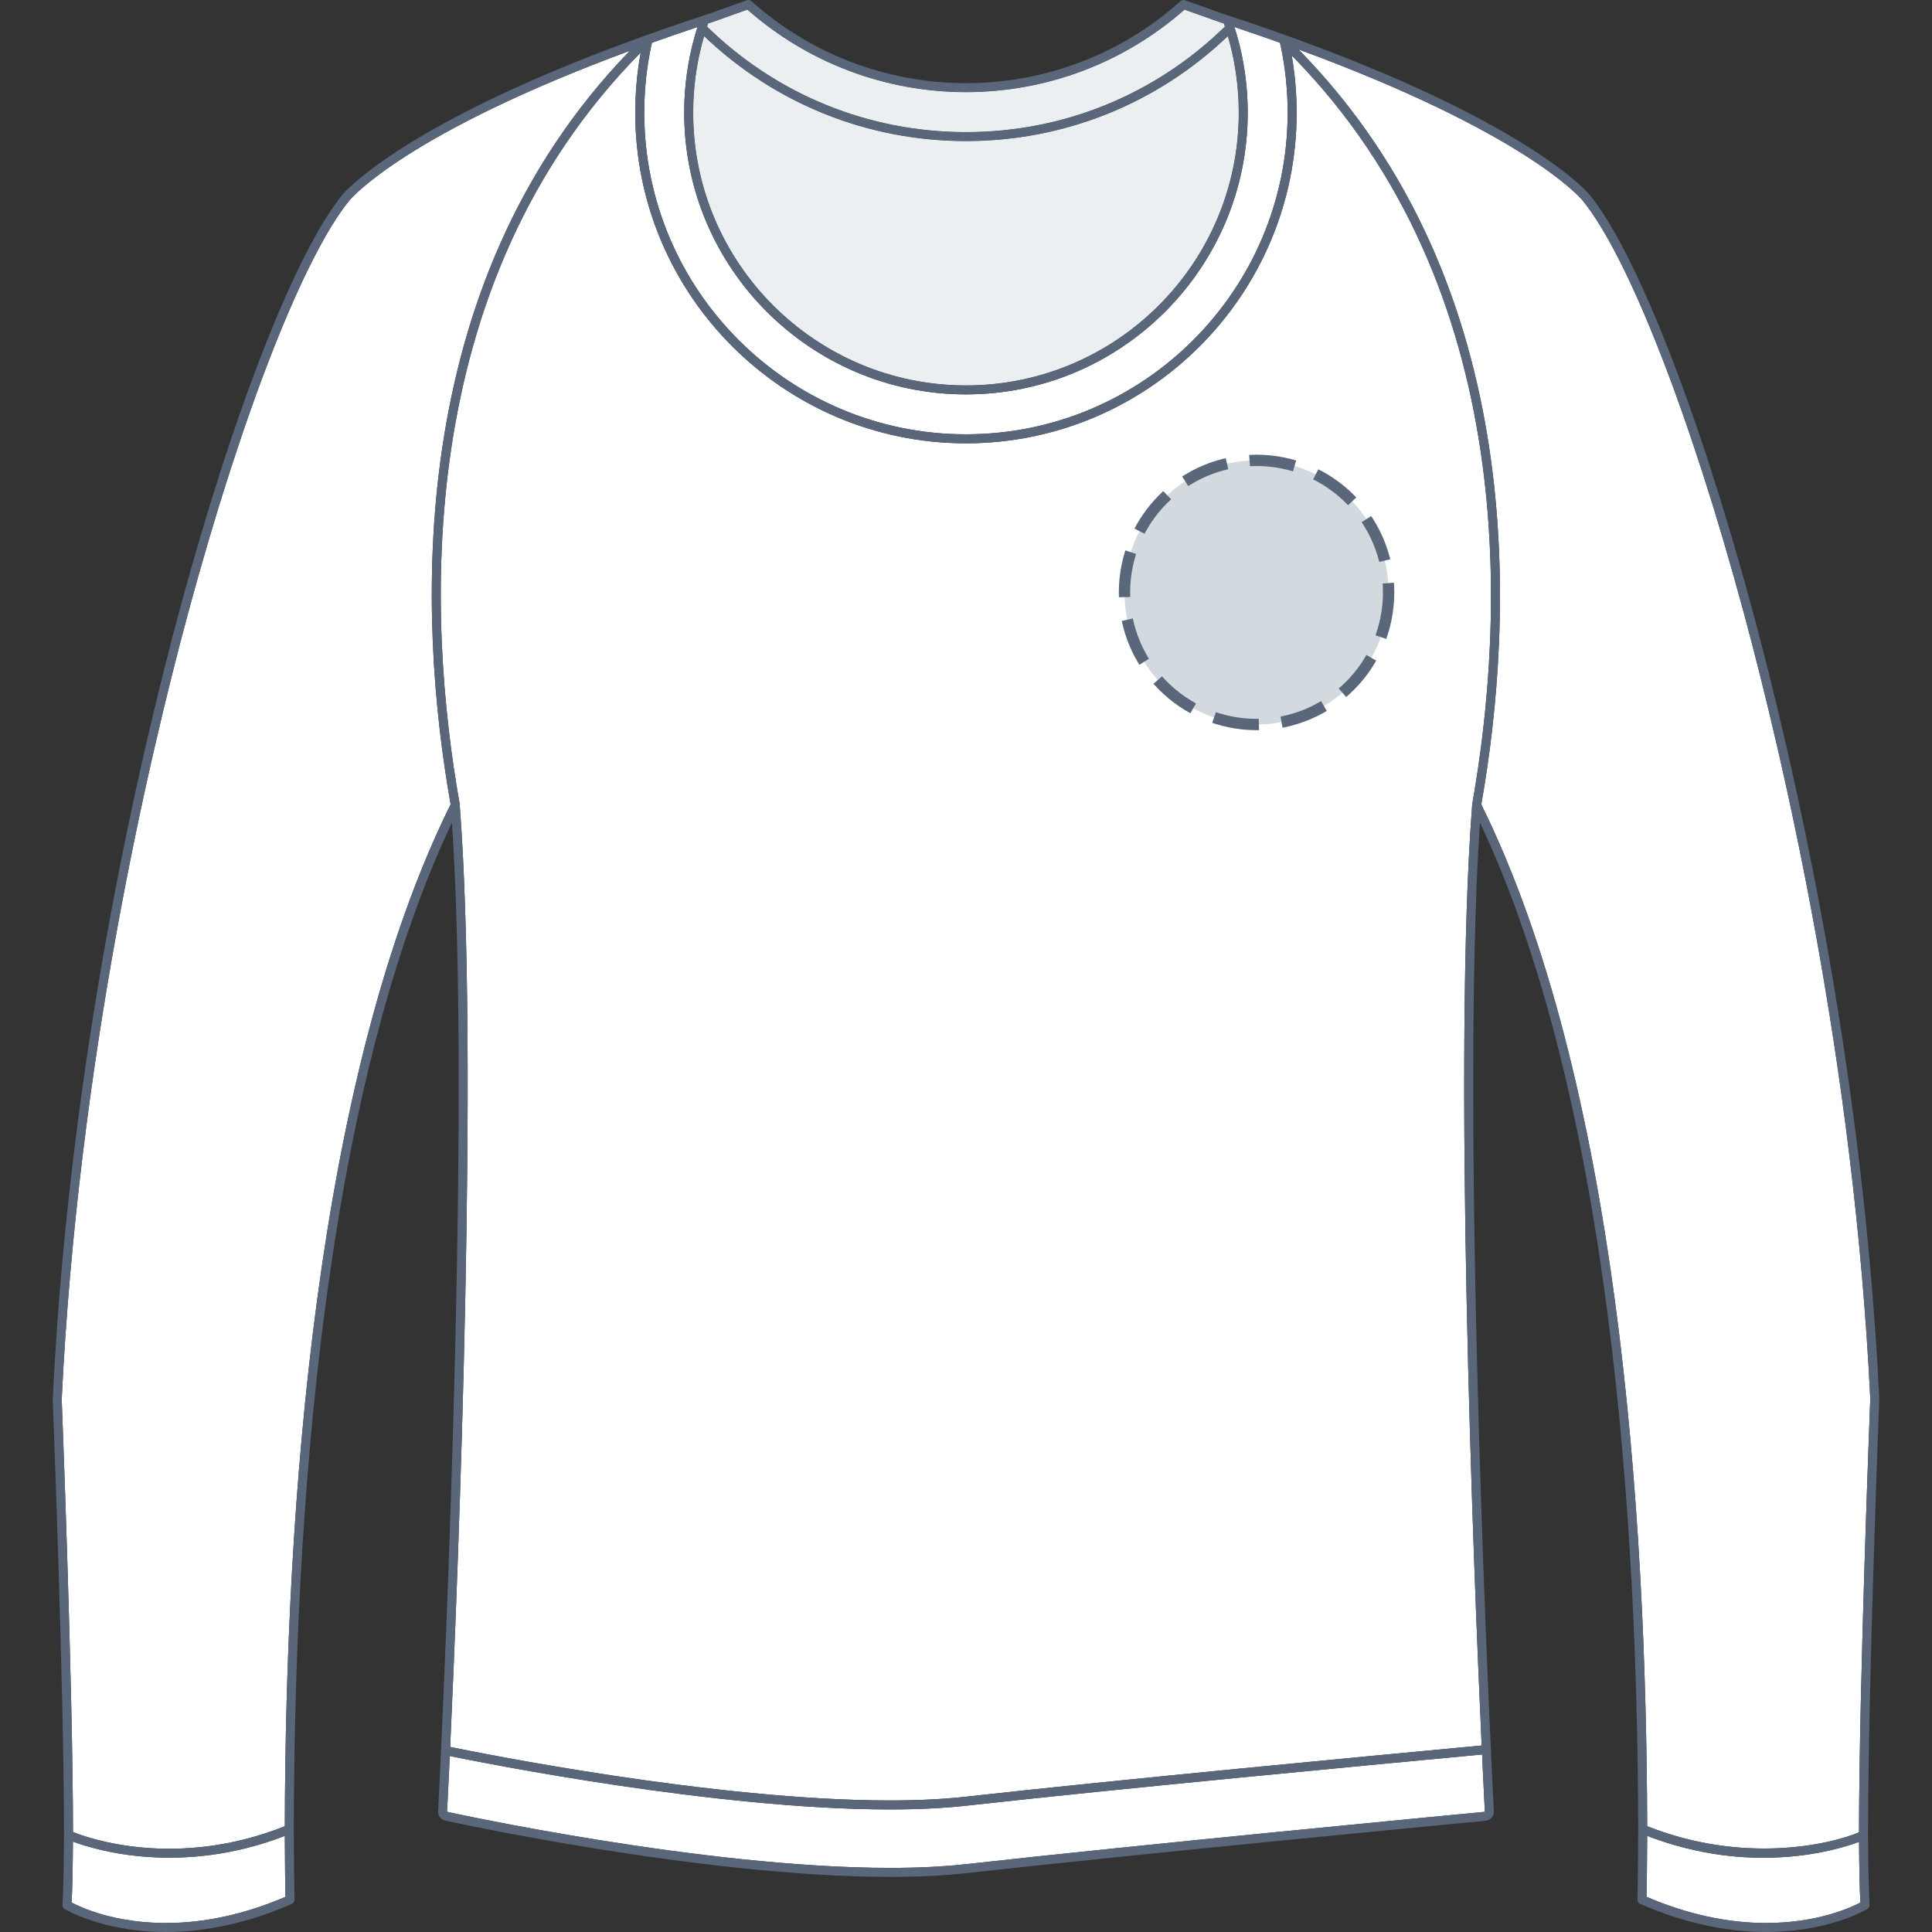 <svg xmlns="http://www.w3.org/2000/svg" xmlns:xlink="http://www.w3.org/1999/xlink" version="1.1" id="T-shirt_face" x="0px" y="0px" width="512px" height="512px" viewBox="0 0 512 512" enable-background="new 0 0 512 512" xml:space="preserve">
<rect x="0" y="0" width="512" height="512" fill="#333333" stroke="none"/>
<g>
	<g id="Background">
		<path fill="#FFFFFF" d="M170.796,26.69c-0.037,1.046-0.058,2.099-0.059,3.153c0,47.008,38.244,85.252,85.253,85.252    c47.01,0,85.252-38.244,85.252-85.252c0-1.056-0.021-2.107-0.06-3.155c-0.192-5.3-0.847-10.331-1.97-15.365    c-3.848-1.371-7.866-2.759-12.072-4.162c2.05,6.434,3.222,13.121,3.47,19.92c0.032,0.918,0.05,1.838,0.05,2.763    c0,41.173-33.496,74.671-74.671,74.671c-41.173,0-74.67-33.498-74.67-74.671c0-0.924,0.018-1.843,0.051-2.76    c0.248-6.798,1.419-13.484,3.467-19.917c-4.205,1.403-8.223,2.79-12.07,4.163C171.643,16.358,170.988,21.39,170.796,26.69z"></path>
		<path fill="#FFFFFF" d="M462.102,162.311c-14.165-52.433-30.538-94.291-42.731-109.239c-0.657-0.793-15.584-18.076-75.271-39.982    c61.686,62.727,56.96,151.928,48.457,200.103c35.96,72.81,43.772,187.224,43.961,270.771c25.581,10.128,48.472,4.873,56.144,1.62    c0.027-39.025,2.864-111.828,2.982-114.932C491.323,281.424,472.775,201.816,462.102,162.311z"></path>
		<path fill="#FFFFFF" d="M324.602,7.049c-0.091-0.271-0.175-0.547-0.271-0.818c-0.36-0.118-0.716-0.237-1.077-0.356    c-0.007-0.001-0.012-0.006-0.016-0.007c-0.005-0.002-0.011-0.001-0.017-0.002l-9.312-3.309    c-16.006,14.104-36.546,21.865-57.92,21.865c-21.375,0-41.917-7.762-57.924-21.87l-9.273,3.309c-0.005,0.001-0.012,0-0.017,0.002    c-0.005,0.001-0.009,0.006-0.014,0.008c-0.375,0.122-0.738,0.243-1.109,0.366c-0.093,0.27-0.178,0.543-0.263,0.815    c18.452,18.022,42.781,27.952,68.605,27.952C281.822,35.004,306.149,25.074,324.602,7.049z"></path>
		<path fill="#FFFFFF" d="M183.755,27.169c-0.032,0.888-0.049,1.779-0.049,2.674c0,39.858,32.427,72.286,72.285,72.286    c39.859,0,72.286-32.428,72.286-72.286c0-0.896-0.018-1.787-0.049-2.676c-0.218-5.984-1.18-11.882-2.842-17.584    c-18.792,17.933-43.345,27.807-69.396,27.807c-26.049,0-50.603-9.874-69.396-27.806C184.935,15.286,183.974,21.184,183.755,27.169    z"></path>
		<path fill="#FFFFFF" d="M169.794,13.916c-61.338,62.096-56.492,151.046-48.008,198.947c0.003,0.02-0.004,0.039-0.001,0.06    s0.015,0.036,0.017,0.057c5.125,65.611-0.305,201.941-2.499,249.974c7.233,1.496,69.971,14.183,116.492,14.183    c7.477,0,14.27-0.336,20.191-0.996c40.308-4.499,108.368-10.901,130.732-13.006l5.935-0.562    c-2.202-48.291-7.58-183.664-2.521-249.12c-0.003-0.03,0.007-0.06,0.007-0.09c0.007-0.088,0.013-0.18,0.02-0.267    c0.002-0.022,0.016-0.037,0.019-0.058c0.002-0.019-0.005-0.038-0.002-0.058c8.447-47.692,13.252-136.24-47.861-198.299    c0.685,3.898,1.104,7.831,1.252,11.921c0.039,1.076,0.06,2.155,0.06,3.241c0,48.324-39.313,87.638-87.639,87.638    c-48.323,0-87.637-39.315-87.637-87.638c0-1.085,0.021-2.166,0.06-3.239C168.567,22.245,169.027,18.062,169.794,13.916z"></path>
		<path fill="#FFFFFF" d="M436.516,486.522c-0.024,7.282-0.118,14.256-0.17,16.162h0.001c10.753,4.601,21.418,6.932,31.698,6.932    c13.7-0.002,22.58-4.151,24.977-5.422l-0.001-0.002c-0.21-3.431-0.319-10.257-0.354-16.076    C486.496,490.404,464.084,497.127,436.516,486.522z"></path>
		<path fill="#FFFFFF" d="M75.65,502.688c-0.051-1.947-0.147-8.964-0.17-16.148c-27.5,10.577-49.976,3.804-56.15,1.509    c-0.037,5.871-0.145,12.753-0.353,16.146v0.002c2.398,1.273,11.282,5.423,24.976,5.422    C54.234,509.618,64.899,507.286,75.65,502.688z"></path>
		<path fill="#FFFFFF" d="M92.608,53.094c-12.181,14.931-28.552,56.786-42.716,109.22c-10.671,39.503-29.22,119.124-33.54,208.534    c0.029,0.59,2.958,75.45,2.99,114.652c4.229,1.705,27.363,9.892,56.137-1.519c0.187-83.604,7.994-198.081,43.94-270.828    c-8.497-48.079-13.29-136.963,47.504-199.703C108.074,35.18,93.272,52.296,92.608,53.094z"></path>
		<path fill="#FFFFFF" d="M235.8,479.52c-46.024,0-107.755-12.337-116.604-14.153c-0.423,9.137-0.701,14.514-0.721,14.783    c0.67,0.147,67.711,14.861,117.46,14.861c7.413,0,14.162-0.333,20.057-0.987c46.756-5.219,128.177-12.986,137.307-13.854    l0.21-0.021c-0.021-0.271-0.308-5.8-0.741-15.192l-5.818,0.551c-22.359,2.105-90.403,8.505-130.691,13.001    C250.247,479.179,243.364,479.52,235.8,479.52z"></path>
	</g>
	<g id="Shape" opacity="0.75" enable-background="new    ">
		<path fill="#E6EAED" d="M324.602,7.049c-0.091-0.271-0.175-0.547-0.271-0.818c-0.36-0.118-0.716-0.237-1.077-0.356    c-0.007-0.001-0.012-0.006-0.016-0.007c-0.005-0.002-0.011-0.001-0.017-0.002l-9.312-3.309    c-16.006,14.104-36.546,21.865-57.92,21.865c-21.375,0-41.917-7.762-57.924-21.87l-9.273,3.309c-0.005,0.001-0.012,0-0.017,0.002    c-0.005,0.001-0.009,0.006-0.014,0.008c-0.375,0.122-0.738,0.243-1.109,0.366c-0.093,0.27-0.178,0.543-0.263,0.815    c18.452,18.022,42.781,27.952,68.605,27.952C281.822,35.004,306.149,25.074,324.602,7.049z"></path>
		<path fill="#E6EAED" d="M183.755,27.169c-0.032,0.888-0.049,1.779-0.049,2.674c0,39.858,32.427,72.286,72.285,72.286    c39.859,0,72.286-32.428,72.286-72.286c0-0.896-0.018-1.787-0.049-2.676c-0.218-5.984-1.18-11.882-2.842-17.584    c-18.792,17.933-43.345,27.807-69.396,27.807c-26.049,0-50.603-9.874-69.396-27.806C184.935,15.286,183.974,21.184,183.755,27.169    z"></path>
	</g>
	<path id="Outline" fill="#5A6679" d="M498.029,370.621c-4.332-89.534-22.925-169.332-33.621-208.93   c-14.247-52.736-30.797-94.935-43.192-110.135c-0.758-0.908-19.403-22.521-97.206-47.943l-9.962-3.541   c-0.412-0.146-0.871-0.056-1.194,0.235c-15.646,14.014-35.836,21.729-56.859,21.729c-21.025,0-41.221-7.719-56.864-21.732   c-0.326-0.292-0.787-0.384-1.195-0.235l-9.92,3.538c-5.974,1.951-11.596,3.88-16.891,5.779c-0.006,0.002-0.012,0.004-0.018,0.007   c-63.642,22.83-79.628,41.333-80.335,42.181C78.383,66.76,61.837,108.953,47.592,161.69   C36.894,201.287,18.303,281.098,13.97,370.839c0.029,0.703,2.989,76.381,2.988,115.416c-0.003,0.031-0.005,0.065-0.005,0.103   c-0.023,6.145-0.132,14.02-0.355,17.689l-0.049,0.77c-0.028,0.467,0.219,0.906,0.632,1.127l0.678,0.357   c2.521,1.338,11.848,5.701,26.093,5.7c10.606,0,21.587-2.396,32.636-7.121l0.744-0.316c0.448-0.192,0.734-0.641,0.724-1.128   l-0.021-0.811c-0.055-2.08-0.161-9.983-0.173-17.673v-0.139c0-0.02,0-0.035,0-0.055c0.137-81.997,7.599-194.085,41.911-266.797   c5.534,82.313-3.563,260.438-3.678,262.013c-0.083,1.173,0.717,2.245,1.862,2.499c0.675,0.149,67.971,14.922,117.978,14.922   c7.501,0,14.339-0.34,20.32-1.007c46.738-5.215,128.139-12.979,137.269-13.849l0.211-0.021c1.279-0.12,2.247-1.264,2.153-2.549   c-0.112-1.572-9.228-179.842-3.688-261.986C426.533,290.756,434,402.793,434.138,484.74c0,0.017,0,0.032,0,0.05   c-0.01,7.856-0.116,15.78-0.173,17.83l-0.021,0.81c-0.013,0.488,0.273,0.937,0.727,1.127l0.742,0.318   c11.053,4.726,22.032,7.121,32.638,7.121c14.249-0.001,23.573-4.363,26.093-5.7l0.679-0.357c0.413-0.221,0.658-0.659,0.631-1.126   l-0.047-0.768c-0.227-3.701-0.331-11.715-0.357-17.593c0.006-0.067,0.005-0.137-0.001-0.207   c-0.006-38.719,2.863-112.384,2.985-115.502C498.03,370.714,498.03,370.656,498.029,370.621z M187.653,6.237   c0.371-0.123,0.734-0.244,1.109-0.366c0.005-0.002,0.009-0.007,0.014-0.008c0.005-0.002,0.012-0.001,0.017-0.002l9.273-3.309   c16.007,14.108,36.549,21.87,57.924,21.87c21.374,0,41.914-7.761,57.92-21.865l9.312,3.309c0.006,0.001,0.012,0,0.017,0.002   c0.004,0.001,0.009,0.006,0.016,0.007c0.361,0.119,0.717,0.238,1.077,0.356c0.097,0.271,0.181,0.547,0.271,0.818   c-18.453,18.025-42.78,27.955-68.606,27.955c-25.824,0-50.153-9.93-68.605-27.952C187.475,6.78,187.56,6.507,187.653,6.237z    M255.991,37.39c26.051,0,50.604-9.874,69.396-27.807c1.662,5.702,2.624,11.6,2.842,17.584c0.031,0.889,0.049,1.78,0.049,2.676   c0,39.858-32.427,72.286-72.286,72.286c-39.858,0-72.285-32.428-72.285-72.286c0-0.895,0.017-1.786,0.049-2.674   c0.219-5.985,1.18-11.883,2.841-17.585C205.389,27.516,229.943,37.39,255.991,37.39z M170.796,26.69   c0.191-5.3,0.847-10.332,1.971-15.36c3.848-1.373,7.865-2.76,12.07-4.163c-2.048,6.433-3.219,13.119-3.467,19.917   c-0.033,0.917-0.051,1.836-0.051,2.76c0,41.173,33.497,74.671,74.67,74.671c41.175,0,74.671-33.498,74.671-74.671   c0-0.925-0.018-1.845-0.05-2.763c-0.248-6.799-1.42-13.486-3.47-19.92c4.206,1.403,8.225,2.791,12.072,4.162   c1.123,5.034,1.777,10.065,1.97,15.365c0.039,1.048,0.06,2.099,0.06,3.155c0,47.008-38.242,85.252-85.252,85.252   c-47.009,0-85.253-38.244-85.253-85.252C170.739,28.789,170.759,27.736,170.796,26.69z M75.65,502.688   c-10.751,4.599-21.416,6.931-31.697,6.931c-13.693,0.001-22.577-4.148-24.976-5.422v-0.002c0.208-3.394,0.315-10.275,0.353-16.146   c6.175,2.295,28.65,9.068,56.15-1.509C75.502,493.724,75.599,500.74,75.65,502.688L75.65,502.688z M75.479,483.981   c-28.773,11.41-51.908,3.224-56.137,1.519c-0.032-39.202-2.961-114.063-2.99-114.652c4.32-89.41,22.869-169.031,33.54-208.534   c14.164-52.434,30.535-94.289,42.716-109.22c0.664-0.798,15.467-17.914,74.315-39.643c-60.794,62.74-56.001,151.624-47.504,199.703   C83.473,285.9,75.665,400.377,75.479,483.981z M393.508,480.148l-0.21,0.021c-9.13,0.868-90.551,8.636-137.307,13.854   c-5.895,0.654-12.644,0.987-20.057,0.987c-49.749,0-116.79-14.714-117.46-14.861c0.02-0.27,0.298-5.646,0.721-14.783   c8.85,1.816,70.58,14.153,116.604,14.153c7.563,0,14.447-0.341,20.457-1.012c40.288-4.496,108.332-10.896,130.691-13.001   l5.818-0.551C393.2,474.349,393.488,479.877,393.508,480.148z M390.175,212.98c-0.003,0.02,0.004,0.039,0.002,0.058   c-0.003,0.021-0.017,0.036-0.019,0.058c-0.007,0.087-0.013,0.179-0.02,0.267c0,0.03-0.01,0.06-0.007,0.09   c-5.059,65.456,0.319,200.829,2.521,249.12l-5.935,0.562c-22.364,2.104-90.425,8.507-130.732,13.006   c-5.922,0.66-12.715,0.996-20.191,0.996c-46.521,0-109.259-12.687-116.492-14.183c2.194-48.033,7.624-184.363,2.499-249.974   c-0.002-0.021-0.014-0.036-0.017-0.057s0.004-0.04,0.001-0.06c-8.484-47.901-13.33-136.851,48.008-198.947   c-0.768,4.146-1.228,8.329-1.385,12.688c-0.039,1.073-0.06,2.154-0.06,3.239c0,48.323,39.313,87.638,87.637,87.638   c48.325,0,87.639-39.314,87.639-87.638c0-1.086-0.021-2.165-0.06-3.241c-0.147-4.09-0.567-8.023-1.252-11.921   C403.427,76.74,398.622,165.288,390.175,212.98z M493.022,504.194c-2.396,1.271-11.276,5.42-24.977,5.422   c-10.28,0-20.945-2.331-31.698-6.932h-0.001c0.052-1.906,0.146-8.88,0.17-16.162c27.568,10.604,49.98,3.882,56.15,1.594   c0.035,5.819,0.145,12.646,0.354,16.076L493.022,504.194L493.022,504.194z M492.66,485.584c-7.672,3.253-30.563,8.508-56.144-1.62   c-0.188-83.547-8.001-197.961-43.961-270.771c8.503-48.175,13.229-137.376-48.457-200.103   c59.688,21.906,74.614,39.189,75.271,39.982c12.193,14.948,28.566,56.806,42.731,109.239   c10.673,39.505,29.222,119.113,33.541,208.341C495.525,373.756,492.688,446.559,492.66,485.584z"></path>
</g>
<circle fill="#D2DADF" cx="333" cy="157" r="35"></circle><circle stroke="#5A6679" fill="none" stroke-width="3" stroke-miterlimit="10" stroke-dasharray="12.08,6.04" cx="333" cy="157" r="35"></circle></svg>